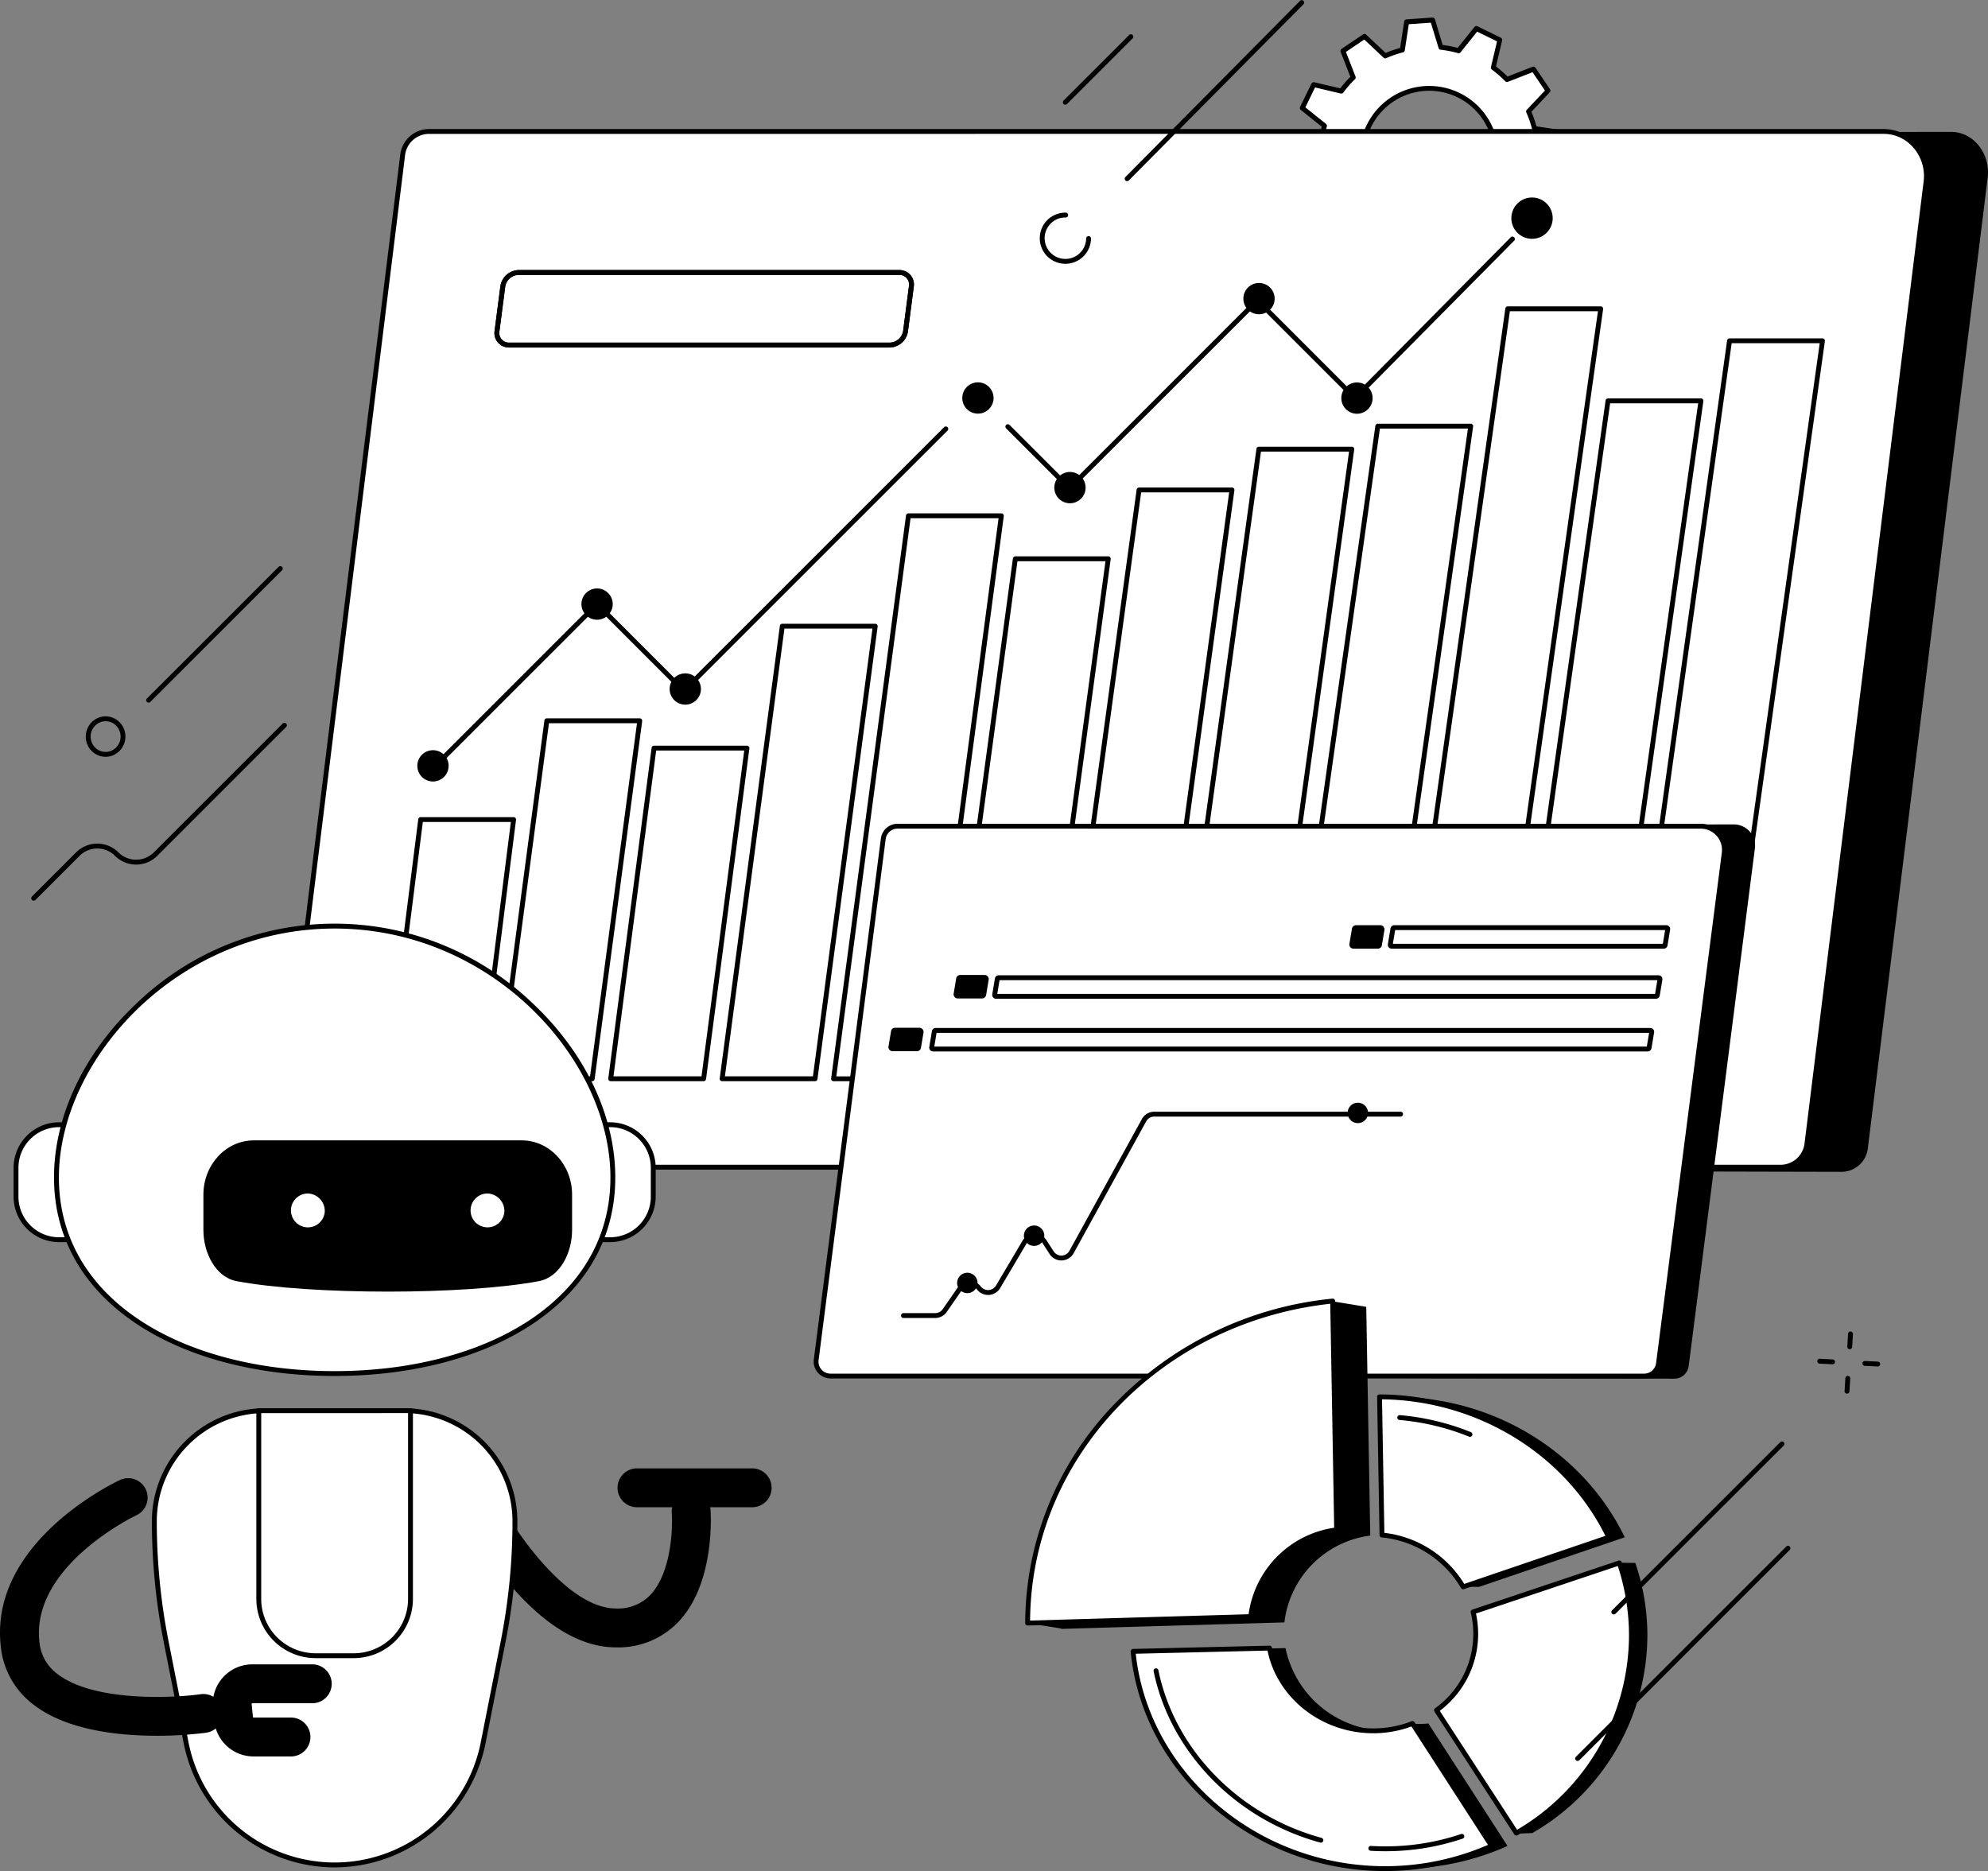 <svg xmlns="http://www.w3.org/2000/svg" xmlns:xlink="http://www.w3.org/1999/xlink" id="Raggruppa_163" data-name="Raggruppa 163" width="292.338" height="275.155" viewBox="0 0 292.338 275.155"><rect x="0" y="0" width="292.338" height="275.155" fill="#808080" stroke="none"/><defs><clipPath id="clip-path"><rect id="Rettangolo_140" data-name="Rettangolo 140" width="292.339" height="275.155" fill="none"></rect></clipPath></defs><g id="Raggruppa_162" data-name="Raggruppa 162" clip-path="url(#clip-path)"><path id="Tracciato_1675" data-name="Tracciato 1675" d="M534.138,37.636l2.141,3.173,3.9-1.519a15.868,15.868,0,0,0,2.01,1.753l-.959,4.064,3.441,1.677,2.615-3.263a16.057,16.057,0,0,0,2.615.507l1.2,4,3.819-.267.632-4.127a15.938,15.938,0,0,0,2.52-.873l3.044,2.866,3.173-2.141-1.519-3.895a15.865,15.865,0,0,0,1.753-2.01l4.065.959,1.677-3.44L567,32.487a16.084,16.084,0,0,0,.508-2.614l4.005-1.2-.268-3.818-4.128-.632a15.827,15.827,0,0,0-.873-2.52l2.866-3.044-2.141-3.173L563.075,17a15.865,15.865,0,0,0-2.01-1.752l.959-4.064-3.441-1.677-2.615,3.263a16.059,16.059,0,0,0-2.615-.508l-1.2-4-3.819.268-.632,4.127a15.869,15.869,0,0,0-2.52.873l-3.044-2.865L538.96,12.8l1.519,3.894a15.918,15.918,0,0,0-1.753,2.01l-4.065-.958-1.677,3.44,3.264,2.614a16.1,16.1,0,0,0-.508,2.614l-4.005,1.2L532,31.441l4.128.631a15.833,15.833,0,0,0,.873,2.52Zm11.974-17.657a9.854,9.854,0,1,1-2.656,13.679,9.857,9.857,0,0,1,2.656-13.679" transform="translate(-341.477 -5.305)" fill="#fff"></path><path id="Tracciato_1676" data-name="Tracciato 1676" d="M550.46,47.747a.358.358,0,0,1-.342-.255l-1.136-3.78a16.448,16.448,0,0,1-2.208-.428l-2.468,3.08a.357.357,0,0,1-.436.1l-3.441-1.677a.357.357,0,0,1-.191-.4l.9-3.835a16.309,16.309,0,0,1-1.7-1.48L535.768,40.5a.358.358,0,0,1-.427-.133L533.2,37.193a.357.357,0,0,1,.036-.445l2.7-2.872a16.293,16.293,0,0,1-.738-2.128l-3.9-.6a.358.358,0,0,1-.3-.329l-.268-3.818a.359.359,0,0,1,.254-.368l3.78-1.135a16.492,16.492,0,0,1,.429-2.208l-3.08-2.467a.358.358,0,0,1-.1-.436l1.677-3.44a.359.359,0,0,1,.4-.191l3.836.9a16.292,16.292,0,0,1,1.481-1.7l-1.433-3.675a.358.358,0,0,1,.133-.427l3.174-2.141a.358.358,0,0,1,.445.036l2.873,2.7a16.279,16.279,0,0,1,2.128-.737l.6-3.9a.357.357,0,0,1,.328-.3l3.819-.268a.354.354,0,0,1,.368.254l1.136,3.779a16.536,16.536,0,0,1,2.208.429l2.468-3.08a.358.358,0,0,1,.436-.1l3.441,1.677a.358.358,0,0,1,.191.4l-.9,3.835a16.275,16.275,0,0,1,1.7,1.48l3.676-1.433a.358.358,0,0,1,.427.133l2.141,3.173a.357.357,0,0,1-.036.445l-2.7,2.872a16.255,16.255,0,0,1,.738,2.128l3.9.6a.358.358,0,0,1,.3.328L571.231,28a.358.358,0,0,1-.254.368l-3.78,1.136a16.531,16.531,0,0,1-.429,2.207l3.08,2.467a.358.358,0,0,1,.1.436l-1.677,3.441a.358.358,0,0,1-.4.192l-3.836-.905a16.208,16.208,0,0,1-1.481,1.7l1.433,3.676a.358.358,0,0,1-.133.427l-3.173,2.141a.358.358,0,0,1-.445-.036l-2.873-2.7a16.247,16.247,0,0,1-2.129.737l-.6,3.9a.358.358,0,0,1-.329.3l-3.819.268h-.025m-3.819-5.228a.358.358,0,0,1,.1.013,15.768,15.768,0,0,0,2.557.5.358.358,0,0,1,.3.253l1.121,3.731,3.248-.228.588-3.845a.358.358,0,0,1,.266-.293,15.532,15.532,0,0,0,2.464-.853.361.361,0,0,1,.39.067l2.836,2.67,2.7-1.821L561.8,39.081a.357.357,0,0,1,.084-.387,15.543,15.543,0,0,0,1.713-1.965.36.36,0,0,1,.371-.137l3.786.893,1.427-2.926-3.041-2.436a.358.358,0,0,1-.121-.376,15.8,15.8,0,0,0,.5-2.556.359.359,0,0,1,.253-.3l3.732-1.121-.228-3.248-3.845-.588a.358.358,0,0,1-.293-.266,15.492,15.492,0,0,0-.854-2.463.358.358,0,0,1,.067-.39l2.67-2.835-1.821-2.7-3.629,1.415a.358.358,0,0,1-.387-.084,15.49,15.49,0,0,0-1.965-1.713.359.359,0,0,1-.137-.371l.893-3.785-2.927-1.427-2.436,3.04a.356.356,0,0,1-.376.121,15.775,15.775,0,0,0-2.557-.5.359.359,0,0,1-.3-.253L551.247,8,548,8.222l-.589,3.845a.358.358,0,0,1-.266.293,15.573,15.573,0,0,0-2.464.854.358.358,0,0,1-.39-.067l-2.836-2.67-2.7,1.821,1.415,3.628a.358.358,0,0,1-.084.387,15.559,15.559,0,0,0-1.714,1.965.358.358,0,0,1-.371.137l-3.786-.893-1.427,2.926,3.041,2.435a.358.358,0,0,1,.121.376,15.784,15.784,0,0,0-.5,2.556.357.357,0,0,1-.253.3l-3.732,1.121.228,3.247,3.845.588a.357.357,0,0,1,.293.266,15.535,15.535,0,0,0,.853,2.463.357.357,0,0,1-.067.39l-2.67,2.836,1.821,2.7,3.629-1.415a.358.358,0,0,1,.387.084,15.59,15.59,0,0,0,1.965,1.714.356.356,0,0,1,.137.371L541,44.267l2.927,1.427,2.436-3.04a.358.358,0,0,1,.279-.134M551,37.712a10.205,10.205,0,1,1,5.7-1.744,10.213,10.213,0,0,1-5.7,1.744m-.029-19.7a9.492,9.492,0,1,0,7.886,4.181,9.444,9.444,0,0,0-7.886-4.181m-5.5,1.325h0Z" transform="translate(-340.835 -4.662)"></path><path id="Tracciato_1677" data-name="Tracciato 1677" d="M138.862,206.641l221.174.5a3.9,3.9,0,0,0,3.811-3.483l17.618-142.7c.429-3.471-2.013-6.75-5.384-6.75l-218.313.205Z" transform="translate(-89.176 -34.813)"></path><path id="Tracciato_1678" data-name="Tracciato 1678" d="M119.3,206.343H336.053a3.9,3.9,0,0,0,3.811-3.493L357.371,61.436a6.478,6.478,0,0,0-6.249-7.408H137.162a3.9,3.9,0,0,0-3.811,3.493l-17.865,144.3a3.951,3.951,0,0,0,3.811,4.518" transform="translate(-74.144 -34.696)" fill="#fff"></path><path id="Tracciato_1679" data-name="Tracciato 1679" d="M335.411,206.058H118.655a4.141,4.141,0,0,1-3.094-1.412,4.467,4.467,0,0,1-1.072-3.508l17.865-144.3a4.268,4.268,0,0,1,4.166-3.807H350.48a6.474,6.474,0,0,1,4.9,2.238,7.092,7.092,0,0,1,1.7,5.572L339.578,202.252a4.268,4.268,0,0,1-4.166,3.807M136.52,53.744a3.551,3.551,0,0,0-3.456,3.179L115.2,201.226a3.749,3.749,0,0,0,.9,2.946,3.379,3.379,0,0,0,2.558,1.17H335.411a3.552,3.552,0,0,0,3.456-3.179L356.374,60.749a6.376,6.376,0,0,0-1.529-5.01,5.768,5.768,0,0,0-4.365-2Z" transform="translate(-73.502 -34.054)"></path><path id="Tracciato_1680" data-name="Tracciato 1680" d="M172.421,374.674H158.755a.358.358,0,0,1-.355-.4l4.827-38.121a.358.358,0,0,1,.355-.313H177.25a.358.358,0,0,1,.355.4l-4.829,38.121a.358.358,0,0,1-.355.313m-13.26-.716h12.945l4.738-37.405H163.9Z" transform="translate(-101.722 -215.672)"></path><path id="Tracciato_1681" data-name="Tracciato 1681" d="M218.215,348.6H204.549a.358.358,0,0,1-.355-.4l6.991-52.648a.358.358,0,0,1,.355-.311h13.668a.358.358,0,0,1,.355.405l-6.993,52.648a.358.358,0,0,1-.355.311m-13.257-.716H217.9l6.9-51.933H211.853Z" transform="translate(-131.13 -189.599)"></path><path id="Tracciato_1682" data-name="Tracciato 1682" d="M264.01,355.812H250.344a.358.358,0,0,1-.355-.4l6.373-48.63a.358.358,0,0,1,.355-.311h13.668a.358.358,0,0,1,.355.4l-6.375,48.63a.357.357,0,0,1-.355.311m-13.258-.716H263.7l6.281-47.915H257.031Z" transform="translate(-160.54 -196.811)"></path><path id="Tracciato_1683" data-name="Tracciato 1683" d="M309.8,323.635H296.138a.358.358,0,0,1-.355-.405l8.846-66.557a.358.358,0,0,1,.355-.311h13.668a.358.358,0,0,1,.355.405l-8.848,66.558a.358.358,0,0,1-.355.311m-13.257-.716h12.944l8.753-65.842H305.3Z" transform="translate(-189.948 -164.634)"></path><path id="Tracciato_1684" data-name="Tracciato 1684" d="M355.6,294.493H341.932a.358.358,0,0,1-.355-.4l11.01-82.795a.358.358,0,0,1,.355-.311h13.667a.358.358,0,0,1,.355.405l-11.012,82.795a.358.358,0,0,1-.355.311m-13.257-.716h12.944L366.2,211.7H353.255Z" transform="translate(-219.357 -135.491)"></path><path id="Tracciato_1685" data-name="Tracciato 1685" d="M401.392,305.847H387.727a.358.358,0,0,1-.355-.406l10.343-76.469a.358.358,0,0,1,.355-.31h13.668a.358.358,0,0,1,.355.406l-10.345,76.469a.358.358,0,0,1-.355.31m-13.256-.716H401.08l10.249-75.753H398.383Z" transform="translate(-248.766 -146.846)"></path><path id="Tracciato_1686" data-name="Tracciato 1686" d="M448.05,287.678H434.385a.358.358,0,0,1-.355-.406l11.841-86.592a.358.358,0,0,1,.355-.309h13.668a.358.358,0,0,1,.355.406L448.4,287.368a.358.358,0,0,1-.355.309m-13.256-.716h12.944l11.745-85.876H446.538Z" transform="translate(-278.729 -128.676)"></path><path id="Tracciato_1687" data-name="Tracciato 1687" d="M494.708,276.868H481.043a.358.358,0,0,1-.355-.407l12.768-92.555a.358.358,0,0,1,.355-.309h13.668a.358.358,0,0,1,.354.407l-12.77,92.555a.358.358,0,0,1-.355.309m-13.255-.716H494.4l12.672-91.839H494.123Z" transform="translate(-308.693 -117.905)"></path><path id="Tracciato_1688" data-name="Tracciato 1688" d="M541.367,270.8H527.7a.359.359,0,0,1-.355-.408l13.562-95.933a.358.358,0,0,1,.354-.308h13.668a.357.357,0,0,1,.354.408L541.721,270.5a.358.358,0,0,1-.354.308m-13.254-.716h12.943l13.463-95.218H541.574Z" transform="translate(-338.657 -111.842)"></path><path id="Tracciato_1689" data-name="Tracciato 1689" d="M588.026,239.858H574.36a.358.358,0,0,1-.354-.408l15.98-113.235a.358.358,0,0,1,.354-.308h13.668a.358.358,0,0,1,.354.408L588.38,239.55a.358.358,0,0,1-.354.308m-13.254-.716h12.943L603.6,126.623H590.65Z" transform="translate(-368.62 -80.857)"></path><path id="Tracciato_1690" data-name="Tracciato 1690" d="M634.683,264.163H621.017a.358.358,0,0,1-.354-.408l14.025-99.693a.357.357,0,0,1,.354-.308H648.71a.358.358,0,0,1,.354.408l-14.027,99.693a.358.358,0,0,1-.354.308m-13.254-.716h12.943L648.3,164.47H635.353Z" transform="translate(-398.583 -105.162)"></path><path id="Tracciato_1691" data-name="Tracciato 1691" d="M681.342,248.312H667.676a.358.358,0,0,1-.354-.408l15.2-108.525a.358.358,0,0,1,.355-.308h13.667a.358.358,0,0,1,.355.408L681.7,248a.358.358,0,0,1-.354.308m-13.255-.716h12.943l15.106-107.81H683.192Z" transform="translate(-428.548 -89.311)"></path><path id="Tracciato_1692" data-name="Tracciato 1692" d="M422.643,134.553a.357.357,0,0,1-.253-.1l-9.053-9.051a.358.358,0,1,1,.506-.506l8.8,8.8,27.383-27.377a.358.358,0,0,1,.506,0l14.1,14.1,22.919-23.152a.358.358,0,0,1,.508.5l-23.172,23.408a.358.358,0,0,1-.253.106h0a.357.357,0,0,1-.253-.1l-14.105-14.1L422.9,134.448a.357.357,0,0,1-.253.1" transform="translate(-265.375 -62.393)"></path><path id="Tracciato_1693" data-name="Tracciato 1693" d="M178.756,225.35a.358.358,0,0,1-.253-.611l23.614-23.609a.358.358,0,0,1,.506,0l12.5,12.5,38.282-38.274a.358.358,0,0,1,.506.506L215.379,214.39a.357.357,0,0,1-.506,0l-12.5-12.5-23.361,23.356a.357.357,0,0,1-.253.1" transform="translate(-114.566 -112.546)"></path><path id="Tracciato_1694" data-name="Tracciato 1694" d="M238.962,244.152a2.3,2.3,0,1,1,2.3,2.3,2.3,2.3,0,0,1-2.3-2.3" transform="translate(-153.46 -155.315)"></path><path id="Tracciato_1695" data-name="Tracciato 1695" d="M433.3,196.283a2.3,2.3,0,1,1,2.3,2.3,2.3,2.3,0,0,1-2.3-2.3" transform="translate(-278.262 -124.574)"></path><path id="Tracciato_1696" data-name="Tracciato 1696" d="M511,118.6a2.3,2.3,0,1,1,2.3,2.3,2.3,2.3,0,0,1-2.3-2.3" transform="translate(-328.161 -74.685)"></path><path id="Tracciato_1697" data-name="Tracciato 1697" d="M551.262,159.5a2.3,2.3,0,1,1,2.3,2.3,2.3,2.3,0,0,1-2.3-2.3" transform="translate(-354.017 -100.955)"></path><path id="Tracciato_1698" data-name="Tracciato 1698" d="M621.143,84.216a3.038,3.038,0,1,1,3.038,3.037,3.037,3.037,0,0,1-3.038-3.037" transform="translate(-398.894 -52.133)"></path><path id="Tracciato_1699" data-name="Tracciato 1699" d="M275.209,279.051a2.3,2.3,0,1,1,2.3,2.3,2.3,2.3,0,0,1-2.3-2.3" transform="translate(-176.737 -177.727)"></path><path id="Tracciato_1700" data-name="Tracciato 1700" d="M395.481,159.445a2.3,2.3,0,1,1,2.3,2.3,2.3,2.3,0,0,1-2.3-2.3" transform="translate(-253.975 -100.917)"></path><path id="Tracciato_1701" data-name="Tracciato 1701" d="M171.514,310.635a2.3,2.3,0,1,1,2.3,2.3,2.3,2.3,0,0,1-2.3-2.3" transform="translate(-110.145 -198.01)"></path><path id="Tracciato_1702" data-name="Tracciato 1702" d="M346.93,420.083l122.09.267a2.123,2.123,0,0,0,2.1-1.856l9.725-76.051a3.12,3.12,0,0,0-2.972-3.6l-120.511.109Z" transform="translate(-222.796 -217.603)"></path><path id="Tracciato_1703" data-name="Tracciato 1703" d="M337.524,420.421H457.175a2.123,2.123,0,0,0,2.1-1.854l9.664-75.074a3.483,3.483,0,0,0-3.449-3.933H347.385a2.123,2.123,0,0,0-2.1,1.855l-9.861,76.608a2.125,2.125,0,0,0,2.1,2.4" transform="translate(-215.393 -218.063)" fill="#fff"></path><path id="Tracciato_1704" data-name="Tracciato 1704" d="M456.533,420.137H336.882a2.482,2.482,0,0,1-2.459-2.8l9.861-76.608a2.487,2.487,0,0,1,2.459-2.167H464.851a3.841,3.841,0,0,1,3.8,4.336l-9.664,75.074a2.486,2.486,0,0,1-2.458,2.167m-109.79-80.861a1.769,1.769,0,0,0-1.749,1.542l-9.862,76.608a1.767,1.767,0,0,0,1.749,2H456.533a1.769,1.769,0,0,0,1.749-1.542l9.664-75.074a3.126,3.126,0,0,0-3.095-3.529Z" transform="translate(-214.751 -217.421)"></path><path id="Tracciato_1705" data-name="Tracciato 1705" d="M610.935,383.715H570.927a.564.564,0,0,1-.556-.656l.387-2.322a.562.562,0,0,1,.556-.471h40.008a.563.563,0,0,1,.556.656l-.387,2.323a.562.562,0,0,1-.556.471M571.107,383h39.7l.336-2.018h-39.7Z" transform="translate(-366.284 -244.204)"></path><path id="Tracciato_1706" data-name="Tracciato 1706" d="M555.81,384h3.574a.251.251,0,0,0,.247-.21l.372-2.232a.251.251,0,0,0-.247-.292h-3.574a.251.251,0,0,0-.247.21l-.372,2.232a.251.251,0,0,0,.247.292" transform="translate(-356.776 -244.846)"></path><path id="Tracciato_1707" data-name="Tracciato 1707" d="M558.742,383.715h-3.574a.609.609,0,0,1-.6-.708l.372-2.233a.607.607,0,0,1,.6-.508h3.574a.609.609,0,0,1,.6.708l-.372,2.232a.606.606,0,0,1-.6.509M555.294,383h3.357l.336-2.018H555.63Z" transform="translate(-356.134 -244.204)"></path><path id="Tracciato_1708" data-name="Tracciato 1708" d="M393.171,404.454h3.574a.251.251,0,0,0,.248-.21l.372-2.232a.251.251,0,0,0-.247-.292h-3.574a.251.251,0,0,0-.247.21l-.372,2.232a.251.251,0,0,0,.247.292" transform="translate(-252.331 -257.982)"></path><path id="Tracciato_1709" data-name="Tracciato 1709" d="M396.1,404.17h-3.574a.609.609,0,0,1-.6-.709l.372-2.232a.607.607,0,0,1,.6-.508h3.574a.608.608,0,0,1,.6.709l-.372,2.232a.607.607,0,0,1-.6.509m-3.448-.716h3.357l.336-2.018h-3.357Z" transform="translate(-251.688 -257.34)"></path><path id="Tracciato_1710" data-name="Tracciato 1710" d="M366.383,426.143h3.574a.251.251,0,0,0,.247-.21l.372-2.232a.251.251,0,0,0-.247-.292h-3.574a.251.251,0,0,0-.247.21l-.372,2.232a.251.251,0,0,0,.247.292" transform="translate(-235.128 -271.911)"></path><path id="Tracciato_1711" data-name="Tracciato 1711" d="M369.315,425.859h-3.574a.609.609,0,0,1-.6-.708l.372-2.233a.607.607,0,0,1,.6-.508h3.574a.608.608,0,0,1,.6.709l-.372,2.232a.607.607,0,0,1-.6.509m-3.448-.716h3.357l.336-2.018H366.2Z" transform="translate(-234.485 -271.268)"></path><path id="Tracciato_1712" data-name="Tracciato 1712" d="M505.387,404.3H408.347a.563.563,0,0,1-.556-.656l.387-2.323a.562.562,0,0,1,.556-.471h97.04a.564.564,0,0,1,.556.656l-.387,2.323a.562.562,0,0,1-.556.471m-96.861-.716h96.732l.336-2.018H408.863Z" transform="translate(-261.876 -257.425)"></path><path id="Tracciato_1713" data-name="Tracciato 1713" d="M487.546,425.952H382.457a.564.564,0,0,1-.556-.656l.387-2.322a.562.562,0,0,1,.556-.471H487.933a.564.564,0,0,1,.556.656l-.387,2.323a.562.562,0,0,1-.556.471m-104.909-.716h104.78l.336-2.018H382.973Z" transform="translate(-245.25 -271.328)"></path><path id="Tracciato_1714" data-name="Tracciato 1714" d="M375.323,487.249h-4.669a.358.358,0,0,1,0-.716h4.669a1.35,1.35,0,0,0,1.11-.581l2.257-3.259a2.044,2.044,0,0,1,1.65-.889,2.067,2.067,0,0,1,1.689.81,1.35,1.35,0,0,0,2.234-.132l3.91-6.605a2.066,2.066,0,0,1,3.515-.065l1.054,1.64a1.35,1.35,0,0,0,2.318-.079l10.664-19.386a2.066,2.066,0,0,1,1.81-1.07h36.224a.358.358,0,1,1,0,.716H407.535a1.35,1.35,0,0,0-1.183.7l-10.664,19.386a2.066,2.066,0,0,1-3.547.122l-1.054-1.64a1.318,1.318,0,0,0-1.161-.619,1.341,1.341,0,0,0-1.136.662l-3.91,6.605a2.065,2.065,0,0,1-3.418.2,1.35,1.35,0,0,0-2.182.052l-2.257,3.26a2.066,2.066,0,0,1-1.7.89" transform="translate(-237.802 -293.428)"></path><path id="Tracciato_1715" data-name="Tracciato 1715" d="M394.371,525.256a1.139,1.139,0,1,1,1.139,1.139,1.14,1.14,0,0,1-1.139-1.139" transform="translate(-253.263 -336.585)"></path><path id="Tracciato_1716" data-name="Tracciato 1716" d="M394.869,526.111a1.5,1.5,0,1,1,1.5-1.5,1.5,1.5,0,0,1-1.5,1.5m0-2.279a.781.781,0,1,0,.781.781.782.782,0,0,0-.781-.781" transform="translate(-252.621 -335.942)"></path><path id="Tracciato_1717" data-name="Tracciato 1717" d="M421.81,505.836a1.139,1.139,0,1,1,1.139,1.139,1.139,1.139,0,0,1-1.139-1.139" transform="translate(-270.884 -324.113)"></path><path id="Tracciato_1718" data-name="Tracciato 1718" d="M422.307,506.691a1.5,1.5,0,1,1,1.5-1.5,1.5,1.5,0,0,1-1.5,1.5m0-2.278a.781.781,0,1,0,.781.781.782.782,0,0,0-.781-.781" transform="translate(-270.241 -323.471)"></path><path id="Tracciato_1719" data-name="Tracciato 1719" d="M554.861,455.375A1.139,1.139,0,1,1,556,456.514a1.139,1.139,0,0,1-1.139-1.139" transform="translate(-356.328 -291.707)"></path><path id="Tracciato_1720" data-name="Tracciato 1720" d="M555.358,456.23a1.5,1.5,0,1,1,1.5-1.5,1.5,1.5,0,0,1-1.5,1.5m0-2.279a.781.781,0,1,0,.781.781.782.782,0,0,0-.781-.781" transform="translate(-355.686 -291.065)"></path><path id="Tracciato_1721" data-name="Tracciato 1721" d="M585.819,602.053l-2.38-.013s-5.7-7.212-9.555-7.61l-.357-20.318c14.757.049,27.781,8.362,33.713,20.648Z" transform="translate(-368.315 -368.69)"></path><path id="Tracciato_1722" data-name="Tracciato 1722" d="M492.3,677.369a15.28,15.28,0,0,0,14.745,12.156,9.811,9.811,0,0,0,3.973-1.042,13.665,13.665,0,0,0,2.3-.023l11.632,18.007a38.117,38.117,0,0,1-17.9,3.269c-18.581-1.067-33.189-15.051-34.811-31.886Z" transform="translate(-303.268 -435.002)"></path><path id="Tracciato_1723" data-name="Tracciato 1723" d="M608.67,682.046l-2.327.081-9.412-18.14a13.935,13.935,0,0,0,5.768-11.232,13.779,13.779,0,0,0-.383-3.23l19.171-7.233,2.331.027a33.112,33.112,0,0,1,1.779,10.717,33.693,33.693,0,0,1-16.926,29.011" transform="translate(-383.345 -412.475)"></path><path id="Tracciato_1724" data-name="Tracciato 1724" d="M472.728,569.3A14.575,14.575,0,0,0,460.1,582.069l-32.813.951c0-.007,0-.014,0-.021v-.021c0-.025-4.947-.8-4.947-.8,0-.225,44.825-47.331,44.825-47.331l4.971.817s.392,22.426.588,33.638" transform="translate(-271.227 -343.477)"></path><path id="Tracciato_1725" data-name="Tracciato 1725" d="M579.257,602.053a15.567,15.567,0,0,0-11.935-7.623l-.357-20.318c14.757.049,27.781,8.362,33.713,20.648Z" transform="translate(-364.101 -368.69)" fill="#fff"></path><path id="Tracciato_1726" data-name="Tracciato 1726" d="M578.615,601.768a.358.358,0,0,1-.311-.18,15.187,15.187,0,0,0-11.661-7.445.358.358,0,0,1-.321-.35l-.357-20.318a.358.358,0,0,1,.358-.364h0c14.584.049,27.943,8.233,34.034,20.851a.358.358,0,0,1-.207.494l-21.42,7.293a.352.352,0,0,1-.115.019m-11.583-8.3a15.907,15.907,0,0,1,11.744,7.511l20.759-7.068c-6-12.061-18.821-19.9-32.848-20.081Z" transform="translate(-363.459 -368.048)"></path><path id="Tracciato_1727" data-name="Tracciato 1727" d="M584.951,584.817a.354.354,0,0,1-.134-.026,35.39,35.39,0,0,0-10.229-2.451.358.358,0,0,1-.326-.387.354.354,0,0,1,.388-.326,36.1,36.1,0,0,1,10.436,2.5.358.358,0,0,1-.134.69" transform="translate(-368.786 -373.516)"></path><path id="Tracciato_1728" data-name="Tracciato 1728" d="M485.741,677.369a15.28,15.28,0,0,0,14.745,12.156,15.877,15.877,0,0,0,6.272-1.066l11.632,18.007a38.116,38.116,0,0,1-17.9,3.269c-18.581-1.067-33.189-15.051-34.811-31.886Z" transform="translate(-299.053 -435.002)" fill="#fff"></path><path id="Tracciato_1729" data-name="Tracciato 1729" d="M502.073,709.516q-1.124,0-2.25-.064c-18.369-1.055-33.479-14.9-35.146-32.209a.358.358,0,0,1,.347-.392l20.066-.48a.364.364,0,0,1,.361.294c1.205,6.652,7.263,11.641,14.4,11.862a15.407,15.407,0,0,0,6.131-1.041.359.359,0,0,1,.431.139l11.632,18.007a.358.358,0,0,1-.153.52,38.564,38.564,0,0,1-15.822,3.364m-36.645-31.959c1.818,16.78,16.551,30.153,34.436,31.18a37.988,37.988,0,0,0,17.356-3.069l-11.249-17.412a16.252,16.252,0,0,1-6.139.986c-7.369-.229-13.638-5.318-15.028-12.149Z" transform="translate(-298.411 -434.36)"></path><path id="Tracciato_1730" data-name="Tracciato 1730" d="M564.888,756.3c-.7,0-1.416-.021-2.119-.061a.358.358,0,1,1,.041-.714c.69.039,1.389.06,2.078.06a34.778,34.778,0,0,0,11.146-1.807.358.358,0,1,1,.229.678,35.492,35.492,0,0,1-11.375,1.844" transform="translate(-361.19 -484.061)"></path><path id="Tracciato_1731" data-name="Tracciato 1731" d="M498.709,711.294a.357.357,0,0,1-.094-.013c-12.461-3.4-22.086-13.3-24.521-25.22a.358.358,0,0,1,.7-.143c2.382,11.662,11.805,21.346,24.008,24.672a.358.358,0,0,1-.094.7" transform="translate(-304.455 -440.309)"></path><path id="Tracciato_1732" data-name="Tracciato 1732" d="M602.109,682.095l-11.739-18.06a13.816,13.816,0,0,0,5.385-14.461l21.5-7.206a33.112,33.112,0,0,1,1.779,10.717,33.693,33.693,0,0,1-16.926,29.011" transform="translate(-379.132 -412.524)" fill="#fff"></path><path id="Tracciato_1733" data-name="Tracciato 1733" d="M601.468,681.809a.357.357,0,0,1-.3-.163l-11.739-18.06a.358.358,0,0,1,.087-.483,13.459,13.459,0,0,0,5.25-14.091.358.358,0,0,1,.234-.423l21.5-7.206a.357.357,0,0,1,.452.224,33.48,33.48,0,0,1,1.8,10.833,34.009,34.009,0,0,1-17.1,29.319.359.359,0,0,1-.182.05M590.21,663.475l11.37,17.491a33.275,33.275,0,0,0,16.456-28.526,32.76,32.76,0,0,0-1.646-10.264l-20.856,6.989a14.163,14.163,0,0,1-5.324,14.31" transform="translate(-378.49 -411.88)"></path><path id="Tracciato_1734" data-name="Tracciato 1734" d="M467.781,568.376a14.575,14.575,0,0,0-12.624,12.765l-32.813.951c0-.014,0-.028,0-.041,0-24.066,19.179-44.662,44.849-47.313Z" transform="translate(-271.227 -343.405)" fill="#fff"></path><path id="Tracciato_1735" data-name="Tracciato 1735" d="M421.7,581.809a.358.358,0,0,1-.358-.358v-.042a46.491,46.491,0,0,1,12.9-31.932,51.542,51.542,0,0,1,32.275-15.736.369.369,0,0,1,.274.088.355.355,0,0,1,.12.261l.588,33.638a.358.358,0,0,1-.305.36,14.192,14.192,0,0,0-12.321,12.445.358.358,0,0,1-.346.324l-32.812.951Zm44.5-47.315c-25.077,2.774-43.968,22.709-44.139,46.589l32.131-.931a14.905,14.905,0,0,1,12.584-12.721Z" transform="translate(-270.584 -342.764)"></path><path id="Tracciato_1736" data-name="Tracciato 1736" d="M263.354,111.987H207.416a2.42,2.42,0,0,0-2.337,2.052l-.854,6.573a1.771,1.771,0,0,0,1.8,2.052h55.938a2.419,2.419,0,0,0,2.337-2.052l.854-6.573a1.771,1.771,0,0,0-1.8-2.052" transform="translate(-131.14 -71.917)" fill="#fff"></path><path id="Tracciato_1737" data-name="Tracciato 1737" d="M261.324,122.38H205.386a2.128,2.128,0,0,1-2.159-2.456l.854-6.573a2.791,2.791,0,0,1,2.692-2.364h55.938a2.128,2.128,0,0,1,2.159,2.456l-.854,6.573a2.79,2.79,0,0,1-2.692,2.364M206.773,111.7a2.055,2.055,0,0,0-1.982,1.74l-.854,6.573a1.414,1.414,0,0,0,1.449,1.648h55.938a2.055,2.055,0,0,0,1.982-1.74l.854-6.573a1.414,1.414,0,0,0-1.449-1.648Z" transform="translate(-130.498 -71.275)"></path><path id="Tracciato_1738" data-name="Tracciato 1738" d="M261.324,122.38H205.386a2.128,2.128,0,0,1-2.159-2.456l.854-6.573a2.791,2.791,0,0,1,2.692-2.364h55.938a2.128,2.128,0,0,1,2.159,2.456l-.854,6.573a2.79,2.79,0,0,1-2.692,2.364M206.773,111.7a2.055,2.055,0,0,0-1.982,1.74l-.854,6.573a1.414,1.414,0,0,0,1.449,1.648h55.938a2.055,2.055,0,0,0,1.982-1.74l.854-6.573a1.414,1.414,0,0,0-1.449-1.648Z" transform="translate(-130.498 -71.275)"></path><path id="Tracciato_1739" data-name="Tracciato 1739" d="M647.739,666.95a.358.358,0,0,1-.253-.611l30.938-30.932a.358.358,0,0,1,.506.506l-30.938,30.932a.357.357,0,0,1-.253.1" transform="translate(-415.744 -407.987)"></path><path id="Tracciato_1740" data-name="Tracciato 1740" d="M662.6,617.868a.358.358,0,0,1-.253-.611l24.741-24.735a.358.358,0,0,1,.506.506l-24.741,24.735a.357.357,0,0,1-.253.1" transform="translate(-425.291 -380.447)"></path><path id="Tracciato_1741" data-name="Tracciato 1741" d="M13.2,323.221a.358.358,0,0,1-.253-.611l6.493-6.492a4.4,4.4,0,0,1,6.22,0,3.688,3.688,0,0,0,5.208,0l18.961-18.957a.358.358,0,0,1,.506.506L31.377,316.625a4.4,4.4,0,0,1-6.22,0,3.688,3.688,0,0,0-5.208,0l-6.493,6.492a.357.357,0,0,1-.253.1" transform="translate(-8.248 -190.768)"></path><path id="Tracciato_1742" data-name="Tracciato 1742" d="M38.16,300.383a2.861,2.861,0,0,1-1.041-.2,2.919,2.919,0,0,1-1.631-1.582,3,3,0,0,1,1.493-3.913,2.846,2.846,0,0,1,2.218-.058,2.92,2.92,0,0,1,1.631,1.581,3,3,0,0,1-1.493,3.913,2.858,2.858,0,0,1-1.176.254m0-5.23a2.155,2.155,0,0,0-.884.191,2.279,2.279,0,0,0-1.129,2.977,2.208,2.208,0,0,0,1.233,1.2,2.141,2.141,0,0,0,1.665-.043,2.279,2.279,0,0,0,1.129-2.977,2.208,2.208,0,0,0-1.233-1.2,2.154,2.154,0,0,0-.781-.148" transform="translate(-22.632 -189.085)"></path><path id="Tracciato_1743" data-name="Tracciato 1743" d="M60.451,252.769a.358.358,0,0,1-.253-.611l19.353-19.349a.358.358,0,1,1,.506.506L60.7,252.664a.357.357,0,0,1-.253.1" transform="translate(-38.591 -149.441)"></path><path id="Tracciato_1744" data-name="Tracciato 1744" d="M437.172,24.429a.358.358,0,0,1-.253-.611l9.649-9.647a.358.358,0,0,1,.506.506l-9.649,9.647a.357.357,0,0,1-.253.1" transform="translate(-280.519 -9.033)"></path><path id="Tracciato_1745" data-name="Tracciato 1745" d="M431.092,94.915h-.052a3.762,3.762,0,0,1-2.577-6.459,3.791,3.791,0,0,1,2.679-1.065.358.358,0,0,1,.353.362.353.353,0,0,1-.362.353,2.982,2.982,0,0,0-2.171.863,3.047,3.047,0,0,0,2.088,5.23h.042a3.053,3.053,0,0,0,3.052-3.006.358.358,0,0,1,.357-.353h.005a.358.358,0,0,1,.353.363,3.77,3.77,0,0,1-3.767,3.712" transform="translate(-274.424 -56.122)"></path><path id="Tracciato_1746" data-name="Tracciato 1746" d="M462.593,26.64a.358.358,0,0,1-.254-.61L488.034.106a.358.358,0,0,1,.508.5l-25.7,25.924a.357.357,0,0,1-.254.106" transform="translate(-296.844 0)"></path><path id="Tracciato_1747" data-name="Tracciato 1747" d="M767.685,560.176h-.018l-1.9-.093a.358.358,0,0,1,.035-.715l1.9.093a.358.358,0,0,1-.017.715" transform="translate(-491.554 -359.221)"></path><path id="Tracciato_1748" data-name="Tracciato 1748" d="M749.128,559.268h-.018l-1.9-.093a.358.358,0,0,1,.035-.715l1.9.093a.358.358,0,0,1-.017.715" transform="translate(-479.637 -358.639)"></path><path id="Tracciato_1749" data-name="Tracciato 1749" d="M759.558,549.884h-.022a.358.358,0,0,1-.335-.379l.114-1.867a.358.358,0,1,1,.714.043l-.114,1.868a.358.358,0,0,1-.357.336" transform="translate(-487.553 -351.473)"></path><path id="Tracciato_1750" data-name="Tracciato 1750" d="M758.443,568.152h-.022a.358.358,0,0,1-.335-.379l.114-1.867a.358.358,0,1,1,.714.043l-.114,1.868a.358.358,0,0,1-.357.336" transform="translate(-486.837 -363.205)"></path><path id="Tracciato_1751" data-name="Tracciato 1751" d="M214.114,635.927h-.048c-5.012-.015-10.169-3.032-15.329-8.969a55.2,55.2,0,0,1-6.014-8.451,2.86,2.86,0,1,1,5-2.778c2.243,4.022,9.552,14.459,16.36,14.479h.031a6.575,6.575,0,0,0,5.1-2.038c3.05-3.282,3.273-9.84,3.1-12.09a2.86,2.86,0,0,1,5.7-.435c.033.432.745,10.651-4.615,16.418a12.158,12.158,0,0,1-9.292,3.863" transform="translate(-123.534 -393.667)"></path><path id="Tracciato_1752" data-name="Tracciato 1752" d="M273.744,609.221H256.808a2.86,2.86,0,1,1,0-5.719h16.936a2.86,2.86,0,0,1,0,5.719" transform="translate(-163.084 -387.565)"></path><path id="Tracciato_1753" data-name="Tracciato 1753" d="M246.569,479.174h-2.346v-16.91h2.346a6.331,6.331,0,0,1,6.331,6.331v4.249a6.331,6.331,0,0,1-6.331,6.331" transform="translate(-156.838 -296.863)" fill="#fff"></path><path id="Tracciato_1754" data-name="Tracciato 1754" d="M245.927,478.89h-2.346a.358.358,0,0,1-.358-.358v-16.91a.358.358,0,0,1,.358-.358h2.346a6.7,6.7,0,0,1,6.688,6.688V472.2a6.7,6.7,0,0,1-6.688,6.688m-1.988-.716h1.988A5.979,5.979,0,0,0,251.9,472.2v-4.249a5.98,5.98,0,0,0-5.973-5.973h-1.988Z" transform="translate(-156.196 -296.221)"></path><path id="Tracciato_1755" data-name="Tracciato 1755" d="M12.917,479.174h2.346v-16.91H12.917a6.331,6.331,0,0,0-6.331,6.331v4.249a6.331,6.331,0,0,0,6.331,6.331" transform="translate(-4.229 -296.863)" fill="#fff"></path><path id="Tracciato_1756" data-name="Tracciato 1756" d="M14.619,478.891H12.273A6.7,6.7,0,0,1,5.585,472.2v-4.249a6.7,6.7,0,0,1,6.688-6.688h2.346a.358.358,0,0,1,.358.358v16.91a.358.358,0,0,1-.358.358m-2.346-16.91A5.98,5.98,0,0,0,6.3,467.953V472.2a5.98,5.98,0,0,0,5.973,5.973h1.988V461.981Z" transform="translate(-3.587 -296.221)"></path><path id="Tracciato_1757" data-name="Tracciato 1757" d="M23.2,417.594c0-18.171,18.316-36.967,40.909-36.967s40.909,18.8,40.909,36.967S86.7,446.429,64.105,446.429,23.2,435.765,23.2,417.594" transform="translate(-14.896 -244.436)" fill="#fff"></path><path id="Tracciato_1758" data-name="Tracciato 1758" d="M63.463,446.145c-11.372,0-21.716-2.721-29.125-7.664-7.943-5.3-12.141-12.742-12.141-21.53,0-9.005,4.408-18.321,12.095-25.558a42.046,42.046,0,0,1,58.345,0c7.686,7.237,12.095,16.552,12.095,25.558,0,8.787-4.2,16.232-12.141,21.53-7.41,4.942-17.753,7.664-29.125,7.664m0-65.8c-23.209,0-40.551,19.328-40.551,36.609,0,8.537,4.088,15.776,11.823,20.934,7.294,4.864,17.5,7.543,28.729,7.543s21.435-2.679,28.729-7.543c7.734-5.158,11.823-12.4,11.823-20.934,0-17.281-17.342-36.609-40.551-36.609" transform="translate(-14.254 -243.794)"></path><path id="Tracciato_1759" data-name="Tracciato 1759" d="M100.193,579.789H79.7a16.264,16.264,0,0,0-16.264,16.264,91.251,91.251,0,0,0,1.729,17.677l2.947,14.922a22.258,22.258,0,0,0,43.672,0l2.946-14.922a91.251,91.251,0,0,0,1.729-17.677,16.264,16.264,0,0,0-16.264-16.264" transform="translate(-40.738 -372.337)" fill="#fff"></path><path id="Tracciato_1760" data-name="Tracciato 1760" d="M89.3,646.314a22.667,22.667,0,0,1-22.187-18.235l-2.946-14.922a91.788,91.788,0,0,1-1.735-17.746,16.641,16.641,0,0,1,16.622-16.622H99.552a16.641,16.641,0,0,1,16.622,16.622,91.822,91.822,0,0,1-1.735,17.746l-2.947,14.922A22.667,22.667,0,0,1,89.3,646.314M79.058,579.5a15.924,15.924,0,0,0-15.906,15.906,91.124,91.124,0,0,0,1.721,17.607l2.947,14.922a21.9,21.9,0,0,0,42.97,0l2.947-14.922a91.133,91.133,0,0,0,1.721-17.607A15.924,15.924,0,0,0,99.552,579.5Z" transform="translate(-40.096 -371.695)"></path><path id="Tracciato_1761" data-name="Tracciato 1761" d="M120.31,615.824H114.7a8.352,8.352,0,0,1-8.352-8.352V579.788h22.311v27.684a8.352,8.352,0,0,1-8.352,8.352" transform="translate(-68.299 -372.336)" fill="#fff"></path><path id="Tracciato_1762" data-name="Tracciato 1762" d="M119.668,615.54h-5.606a8.72,8.72,0,0,1-8.71-8.71V579.147a.357.357,0,0,1,.358-.358h22.31a.357.357,0,0,1,.358.358V606.83a8.72,8.72,0,0,1-8.71,8.71m-13.6-36.036V606.83a8,8,0,0,0,7.994,7.995h5.606a8,8,0,0,0,7.994-7.995V579.5Z" transform="translate(-67.656 -371.695)"></path><path id="Tracciato_1763" data-name="Tracciato 1763" d="M128.02,579.5H105.71a.358.358,0,0,1,0-.716H128.02a.358.358,0,0,1,0,.716" transform="translate(-67.656 -371.695)"></path><path id="Tracciato_1764" data-name="Tracciato 1764" d="M130.391,468.7H91c-4.092,0-7.41,3.575-7.41,7.985v5.21c0,3.363,1.8,6.928,4.891,7.509,10.917,2.051,33.515,2.051,44.432,0,3.1-.581,4.891-4.146,4.891-7.509v-5.21c0-4.41-3.318-7.985-7.41-7.985" transform="translate(-53.679 -300.997)"></path><path id="Tracciato_1765" data-name="Tracciato 1765" d="M124.564,493.2a2.49,2.49,0,1,1-2.482-2.675,2.584,2.584,0,0,1,2.482,2.675" transform="translate(-76.806 -315.012)" fill="#fff"></path><path id="Tracciato_1766" data-name="Tracciato 1766" d="M198.383,493.2a2.49,2.49,0,1,1-2.482-2.675,2.584,2.584,0,0,1,2.482,2.675" transform="translate(-124.212 -315.012)" fill="#fff"></path><path id="Tracciato_1767" data-name="Tracciato 1767" d="M23.042,645.386c-5.6,0-13.183-.8-18.042-4.523a12.17,12.17,0,0,1-4.863-8.426c-1.912-15.461,16.745-24.31,17.54-24.679a2.86,2.86,0,0,1,2.412,5.186c-.157.073-15.676,7.47-14.276,18.791a6.556,6.556,0,0,0,2.666,4.589c5.343,4.1,16.992,3.52,21.03,2.953a2.86,2.86,0,0,1,.8,5.664,56.751,56.751,0,0,1-7.263.445" transform="translate(0 -390.127)"></path><path id="Tracciato_1768" data-name="Tracciato 1768" d="M98.947,697.594H93.455a5.8,5.8,0,0,1-5.787-5.237l-.191-1.911a5.816,5.816,0,0,1,5.787-6.394h8.76a2.86,2.86,0,1,1,0,5.719h-8.76a.1.1,0,0,0-.1.106l.191,1.911a.1.1,0,0,0,.1.087h5.492a2.86,2.86,0,0,1,0,5.72" transform="translate(-56.159 -439.293)"></path></g></svg>
